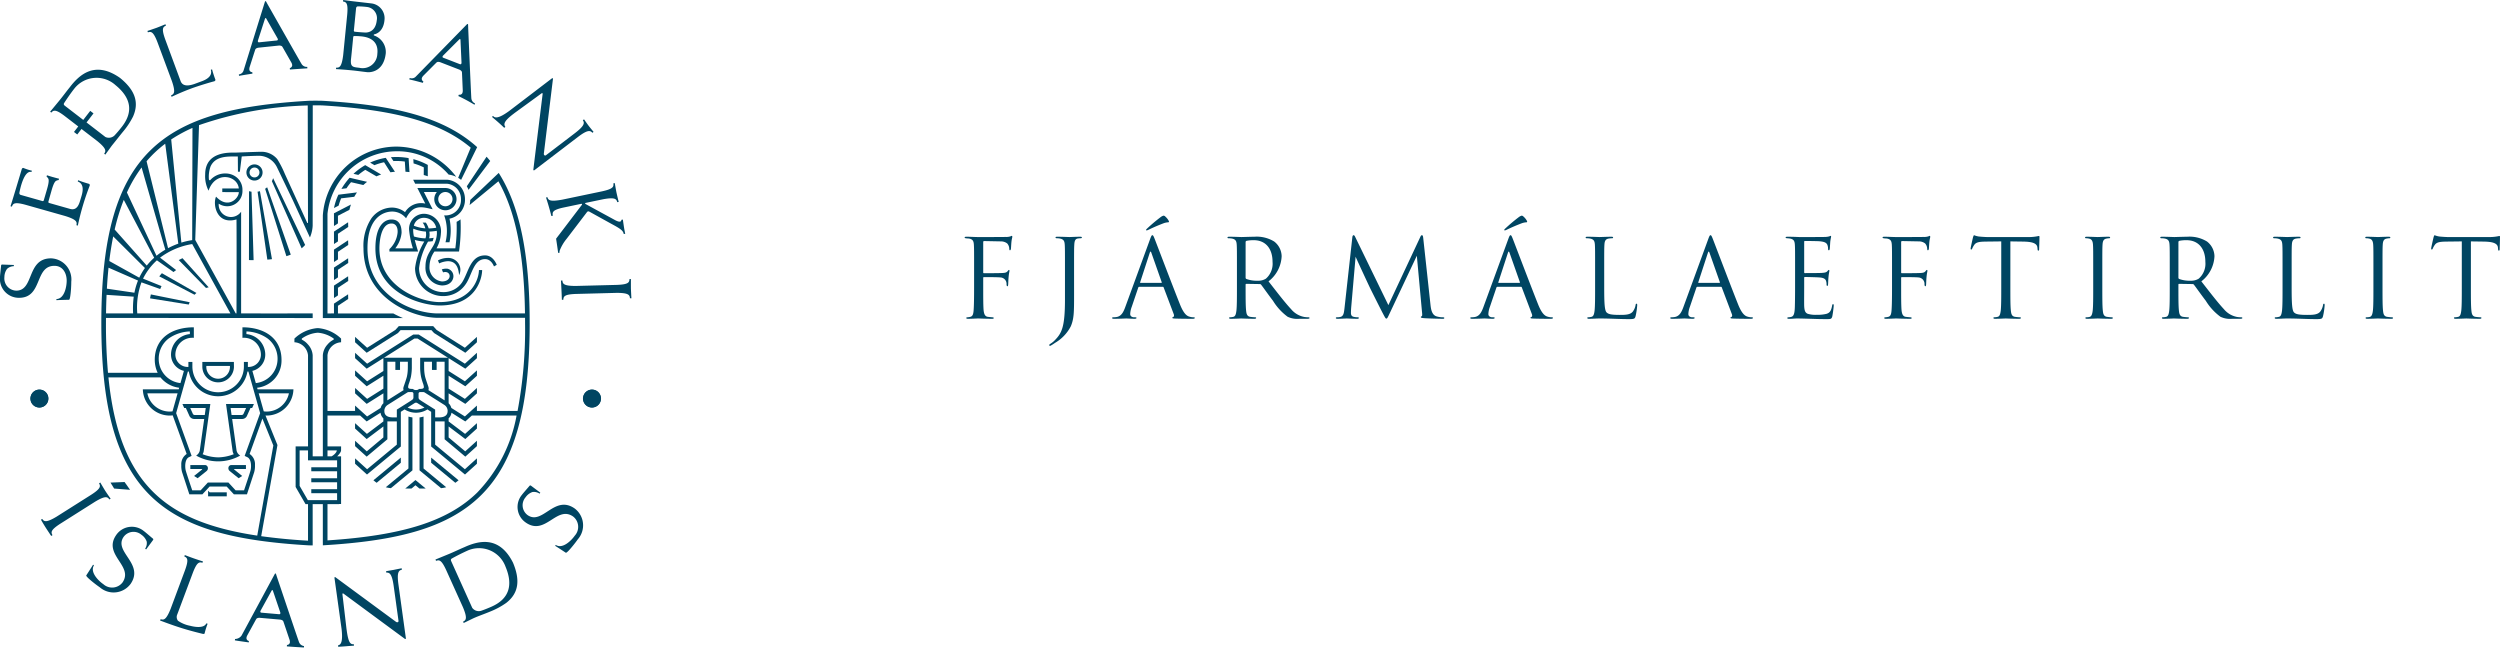 <svg id="Layer_1" data-name="Layer 1" xmlns="http://www.w3.org/2000/svg" width="368.432" height="95.425" viewBox="0 0 276.324 71.569"><defs><style>.cls-1{fill:#004562}</style></defs><path class="cls-1" d="M273.937 27.907c.505.012 1.01.012 1.513.024 1.153.024 1.441.3 1.478.66 0 .048.011.084.011.132.012.168.036.204.095.204.049 0 .084-.048.084-.156 0-.13.035-.959.035-1.319 0-.072 0-.144-.059-.144-.048 0-.155.036-.334.06a4.81 4.81 0 0 1-.853.06h-4.5c-.143 0-.6-.024-.948-.06a2.239 2.239 0 0 1-.527-.144c-.049 0-.097.156-.12.228-.025.096-.265 1.127-.265 1.247 0 .072.024.108.06.108.049 0 .085-.024.12-.12a2.113 2.113 0 0 1 .205-.372c.191-.288.48-.372 1.224-.384.587-.012 1.187-.012 1.776-.024v5.076c0 1.153 0 2.101-.06 2.605-.049.348-.108.612-.349.66a1.852 1.852 0 0 1-.36.048c-.071 0-.096.036-.096.071 0 .072.06.096.193.096.36 0 1.114-.035 1.174-.035s.815.035 1.477.035c.131 0 .191-.036.191-.096 0-.035-.023-.07-.096-.07a5.232 5.232 0 0 1-.54-.049c-.36-.048-.433-.312-.469-.66-.06-.504-.06-1.452-.06-2.605zm-10.774 5.077c0 1.152 0 2.1-.06 2.604-.048.348-.12.624-.36.672a1.657 1.657 0 0 1-.311.036c-.109 0-.133.036-.133.071 0 .072.06.096.192.096.36 0 1.115-.035 1.175-.035s.827.035 1.487.035c.133 0 .18-.036.18-.096 0-.035-.036-.07-.144-.07a5.55 5.55 0 0 1-.492-.049c-.36-.048-.432-.312-.468-.66-.06-.504-.06-1.452-.06-2.604v-2.113c0-1.872 0-2.208.024-2.592.024-.42.12-.624.444-.684a1.785 1.785 0 0 1 .3-.036c.048 0 .096-.024.096-.072 0-.07-.06-.095-.192-.095-.36 0-1.115.035-1.175.035s-.815-.035-1.21-.035c-.133 0-.193.024-.193.095 0 .048.048.072.096.072a1.574 1.574 0 0 1 .372.048c.264.06.384.264.408.672.024.384.024.72.024 2.592zm-9.037-2.113c0-1.872 0-2.208.023-2.592.025-.42.12-.624.469-.684a2.816 2.816 0 0 1 .396-.036c.047 0 .095-.024.095-.072 0-.07-.06-.095-.192-.095-.36 0-1.235.035-1.295.035s-.815-.035-1.355-.035c-.132 0-.192.024-.192.095 0 .048.048.072.096.072a2.243 2.243 0 0 1 .408.036c.396.084.492.276.516.684.024.384.024.72.024 2.592v2.113c0 1.151 0 2.1-.06 2.603-.048.348-.108.612-.348.66a1.78 1.78 0 0 1-.36.05c-.072 0-.096.035-.096.07 0 .072.06.096.192.096.444 0 .804-.036 1.175-.036 1.163 0 2.183.072 3.215.072.636 0 .672-.048.756-.323a7.66 7.66 0 0 0 .18-1.2c0-.132-.012-.18-.072-.18-.072 0-.096.06-.108.156a1.673 1.673 0 0 1-.312.72c-.288.348-.816.36-1.452.36-.936 0-1.248-.084-1.44-.276-.216-.216-.264-.984-.264-2.748zm-12.516-2.88a.145.145 0 0 1 .096-.144 3.623 3.623 0 0 1 .805-.072c1.284 0 2.077.9 2.077 2.4a2.191 2.191 0 0 1-.733 1.85 1.559 1.559 0 0 1-.9.227 3.306 3.306 0 0 1-1.26-.192.156.156 0 0 1-.086-.144zm-.958 4.992c0 1.152 0 2.101-.06 2.605-.048.348-.108.612-.349.66a1.852 1.852 0 0 1-.36.048c-.071 0-.096.036-.096.071 0 .072.06.096.193.096.36 0 1.114-.035 1.126-.035.06 0 .816.035 1.477.035.131 0 .191-.036.191-.096 0-.035-.023-.07-.095-.07a5.234 5.234 0 0 1-.54-.049c-.36-.048-.433-.312-.47-.66-.06-.504-.06-1.453-.06-2.605v-.288c0-.06.024-.096.086-.096l1.475.024a.193.193 0 0 1 .156.072c.24.312.805 1.116 1.31 1.776a6.24 6.24 0 0 0 1.617 1.765 2.454 2.454 0 0 0 1.284.227h.853c.215 0 .288-.024.288-.096 0-.035-.049-.07-.108-.07a2.879 2.879 0 0 1-.469-.037 2.482 2.482 0 0 1-1.464-.864c-.695-.745-1.51-1.813-2.493-3.072a3.706 3.706 0 0 0 1.45-2.773 2.103 2.103 0 0 0-.827-1.632 3.698 3.698 0 0 0-2.196-.527c-.373 0-1.285.035-1.417.035-.06 0-.815-.035-1.355-.035-.132 0-.192.024-.192.095 0 .048.049.072.097.072a2.243 2.243 0 0 1 .407.036c.396.084.492.276.516.684.025.384.025.72.025 2.593zm-8.46.001c0 1.152 0 2.1-.06 2.604-.048.348-.12.624-.36.672a1.657 1.657 0 0 1-.312.036c-.109 0-.133.036-.133.071 0 .072.06.096.192.096.36 0 1.116-.035 1.176-.035s.828.035 1.487.035c.132 0 .18-.036.18-.096 0-.035-.036-.07-.144-.07a5.55 5.55 0 0 1-.492-.049c-.36-.048-.432-.312-.468-.66-.06-.504-.06-1.452-.06-2.604v-2.113c0-1.872 0-2.208.024-2.592.024-.42.12-.624.444-.684a1.784 1.784 0 0 1 .3-.036c.048 0 .096-.024.096-.072 0-.07-.06-.095-.192-.095-.36 0-1.116.035-1.176.035s-.815-.035-1.21-.035c-.133 0-.193.024-.193.095 0 .048.048.072.096.072a1.576 1.576 0 0 1 .372.048c.264.06.384.264.408.672.024.384.024.72.024 2.592zm-9.157-5.077c.504.012 1.008.012 1.512.024 1.153.024 1.44.3 1.477.66 0 .048.012.084.012.132.012.168.036.204.095.204.048 0 .084-.048.084-.156 0-.13.036-.959.036-1.319 0-.072 0-.144-.06-.144-.048 0-.155.036-.335.06a4.797 4.797 0 0 1-.852.06h-4.5c-.144 0-.6-.024-.948-.06a2.24 2.24 0 0 1-.529-.144c-.047 0-.095.156-.12.228-.024.096-.263 1.127-.263 1.247 0 .072.023.108.06.108.047 0 .083-.024.12-.12a2.11 2.11 0 0 1 .204-.372c.192-.288.48-.372 1.224-.384.588-.012 1.188-.012 1.776-.024v5.076c0 1.153 0 2.101-.06 2.605-.048.348-.108.612-.348.66a1.852 1.852 0 0 1-.36.048c-.073 0-.097.036-.097.071 0 .072.06.096.192.096.36 0 1.116-.035 1.176-.035s.815.035 1.475.035c.133 0 .192-.036.192-.096 0-.035-.024-.07-.096-.07a5.234 5.234 0 0 1-.54-.049c-.36-.048-.431-.312-.468-.66-.06-.504-.06-1.452-.06-2.605zm-13.08 5.076c0 1.128-.012 1.97-.048 2.485-.035.528-.12.708-.371.78a1.91 1.91 0 0 1-.313.048c-.108.012-.131.036-.131.071 0 .072.06.096.191.096.289 0 .829-.024 1.069-.036h.107c.06 0 .804.036 1.476.036.132 0 .192-.024.192-.084 0-.047-.036-.07-.144-.083-.132-.012-.336-.024-.492-.048-.324-.036-.456-.3-.492-.84-.036-.552-.036-1.405-.036-2.425v-1.02c0-.084.024-.108.084-.108.204 0 1.512 0 1.812.036a.711.711 0 0 1 .684.768c.012.12.024.205.096.205.06 0 .072-.073.084-.205.012-.18.012-.468.048-.828.036-.395.096-.599.096-.67 0-.06-.012-.097-.06-.097s-.073.048-.133.12c-.168.204-.324.216-.96.228-.492.012-1.176.012-1.668.012-.071 0-.083-.036-.083-.108v-3.313c0-.096.035-.132.107-.132l1.837.036a1.118 1.118 0 0 1 .707.228.917.917 0 0 1 .228.6c.012.108.024.156.084.156.049 0 .108-.096.108-.24.024-.335.024-.527.072-.875.025-.144.073-.312.073-.372s-.025-.108-.073-.108a.272.272 0 0 0-.108.048 1.616 1.616 0 0 1-.587.072c-.276.012-2.713.012-2.953.012-.43 0-.887-.036-1.355-.036-.132 0-.192.024-.192.095 0 .06.096.072.204.084s.228.012.3.024c.397.084.492.276.517.684.023.384.023.72.023 2.593zm-10.716 0c0 1.068-.012 1.681-.024 2.15-.024.9-.18 1.067-.432 1.127a1.548 1.548 0 0 1-.275.036c-.073.012-.132.036-.132.071 0 .072.06.096.191.096.312.012.6-.035.888-.035.467 0 1.02.023 1.5.035.467.012.863.036 1.751.036.469 0 .565 0 .649-.312a11.688 11.688 0 0 0 .156-1.163c0-.084 0-.18-.072-.18-.06 0-.084.048-.108.18-.096.516-.228.768-.612.888a3.98 3.98 0 0 1-1.08.107 2.909 2.909 0 0 1-.997-.107c-.3-.12-.372-.384-.396-.876-.012-.252 0-1.645 0-2.053v-1.056a.076.076 0 0 1 .084-.084c.204 0 1.392.024 1.716.06.432.048.576.216.624.396a1.084 1.084 0 0 1 .048.336c0 .096.012.192.084.192.048 0 .072-.06.084-.18.012-.168.012-.444.048-.816.036-.395.096-.599.096-.67s-.024-.097-.06-.097c-.048 0-.084.048-.144.12-.12.144-.276.18-.6.204-.276.024-1.752.024-1.908.024-.06 0-.072-.036-.072-.12V27.98c0-.084.024-.12.072-.12.132 0 1.44.012 1.644.036.528.048.78.168.864.444a1.193 1.193 0 0 1 .06.396c0 .096.025.156.096.156.049 0 .084-.084.097-.204.023-.31.035-.539.047-.719a5.22 5.22 0 0 1 .096-.564c0-.06-.012-.108-.048-.108a.292.292 0 0 0-.132.048 1.998 1.998 0 0 1-.552.072c-.276.012-2.663.012-2.747.012-.755-.036-1.08-.036-1.356-.036-.131 0-.192.024-.192.095 0 .048.072.06.156.072a2.832 2.832 0 0 1 .349.036c.396.084.491.276.515.684.024.384.024.72.024 2.593zm-10.656-.49c-.036 0-.06-.025-.036-.085l1.056-3.24q.09-.27.18 0l1.14 3.24c.012.048.012.084-.048.084zm2.449.43a.105.105 0 0 1 .107.072l1.115 2.953c.073.192 0 .3-.071.324-.048.012-.084.036-.084.084 0 .071.132.071.36.083.828.024 1.704.024 1.884.024.132 0 .24-.024.24-.096 0-.059-.06-.07-.133-.07a1.581 1.581 0 0 1-.468-.073c-.252-.072-.6-.264-1.032-1.333-.732-1.824-2.615-6.779-2.794-7.235-.145-.372-.193-.432-.265-.432s-.12.072-.264.468l-2.724 7.452c-.216.6-.456 1.056-1.008 1.128a2.539 2.539 0 0 1-.288.024c-.108 0-.168.024-.168.071 0 .072.072.096.228.096.564 0 1.224-.035 1.356-.035s.612.035.9.035c.108 0 .216-.024.216-.096 0-.047-.036-.07-.156-.07h-.108c-.204 0-.432-.109-.432-.349a2.534 2.534 0 0 1 .168-.804l.72-2.125a.126.126 0 0 1 .12-.096zm-12.89-2.052c0-1.872 0-2.208.024-2.592.025-.42.12-.624.469-.684a2.816 2.816 0 0 1 .396-.036c.048 0 .095-.024.095-.072 0-.07-.06-.095-.192-.095-.36 0-1.234.035-1.295.035s-.814-.035-1.355-.035c-.132 0-.192.024-.192.095 0 .048.048.072.096.072a2.243 2.243 0 0 1 .408.036c.397.084.492.276.517.684.023.384.023.72.023 2.592v2.113c0 1.151 0 2.1-.06 2.603-.048.348-.108.612-.348.66a1.78 1.78 0 0 1-.36.05c-.072 0-.095.035-.095.07 0 .072.06.096.191.096.444 0 .803-.036 1.175-.036 1.164 0 2.183.072 3.216.072.635 0 .672-.048.755-.323a7.66 7.66 0 0 0 .18-1.2c0-.132-.012-.18-.072-.18-.072 0-.096.06-.108.156a1.673 1.673 0 0 1-.311.72c-.289.348-.817.36-1.453.36-.935 0-1.248-.084-1.44-.276-.216-.216-.264-.984-.264-2.748zm-8.927-5.71a.261.261 0 0 0-.204-.097 1.023 1.023 0 0 0-.348.192 18.585 18.585 0 0 0-1.476 1.248c-.06.06-.095.108-.095.144 0 .024.047.048.071.048a1.041 1.041 0 0 0 .192-.072 21.243 21.243 0 0 1 1.704-.732 1.848 1.848 0 0 1 .492-.096c.049 0 .108-.036.049-.156a1.641 1.641 0 0 0-.385-.48m-2.735 7.332c-.036 0-.06-.024-.036-.084l1.056-3.24q.09-.27.18 0l1.14 3.24c.011.048.011.084-.049.084zm2.448.431a.105.105 0 0 1 .108.072l1.115 2.953c.072.192 0 .3-.072.324-.048.012-.084.036-.084.084 0 .071.132.071.36.083.827.024 1.703.024 1.883.024.132 0 .24-.024.24-.096 0-.059-.06-.07-.132-.07a1.581 1.581 0 0 1-.468-.073c-.252-.072-.6-.264-1.032-1.333-.732-1.824-2.615-6.779-2.795-7.235-.144-.372-.192-.432-.264-.432s-.12.072-.264.468l-2.724 7.452c-.216.6-.456 1.056-1.007 1.128a2.558 2.558 0 0 1-.288.024c-.108 0-.168.024-.168.071 0 .072.072.096.228.096.563 0 1.223-.035 1.355-.035s.612.035.9.035c.108 0 .216-.024.216-.096 0-.047-.036-.07-.156-.07h-.108c-.204 0-.432-.109-.432-.349a2.534 2.534 0 0 1 .168-.804l.72-2.125a.126.126 0 0 1 .12-.096zm-10.788-5.375c-.024-.228-.06-.324-.144-.324s-.133.084-.18.192l-3.529 7.536-3.672-7.548c-.06-.132-.108-.18-.18-.18s-.12.108-.132.24l-.863 7.8c-.06.492-.084.924-.48.996a1.542 1.542 0 0 1-.36.036c-.06 0-.12.024-.12.071 0 .084.084.096.204.096.324 0 .9-.035 1.008-.035.096 0 .707.035 1.151.035.12 0 .18-.024.18-.107 0-.036-.047-.06-.12-.06a1.802 1.802 0 0 1-.431-.048c-.18-.036-.323-.132-.323-.432 0-.204.012-.372.024-.564l.49-5.652c.133.324 1.513 3.288 1.62 3.504.06.12 1.093 2.196 1.405 2.784.228.432.288.551.372.551.108 0 .144-.107.396-.635l2.976-6.312.576 6.264c.024.216.036.396-.048.432-.06.024-.084.036-.084.084 0 .06.06.095.336.12.443.035 1.81.071 2.075.071.144 0 .18-.024.18-.096 0-.059-.073-.07-.133-.07a2.41 2.41 0 0 1-.744-.109c-.516-.168-.6-.84-.648-1.272zm-19.633.443a.145.145 0 0 1 .095-.144 3.634 3.634 0 0 1 .805-.072c1.284 0 2.077.9 2.077 2.4a2.189 2.189 0 0 1-.733 1.85 1.554 1.554 0 0 1-.9.227 3.313 3.313 0 0 1-1.26-.192.157.157 0 0 1-.085-.144zm-.959 4.992c0 1.152 0 2.101-.06 2.605-.047.348-.108.612-.348.66a1.852 1.852 0 0 1-.36.048c-.072 0-.096.036-.096.071 0 .072.06.096.192.096.36 0 1.115-.035 1.127-.035.06 0 .815.035 1.476.035.132 0 .192-.036.192-.096 0-.035-.024-.07-.096-.07a5.236 5.236 0 0 1-.54-.049c-.36-.048-.433-.312-.469-.66-.06-.504-.06-1.453-.06-2.605v-.288c0-.06.024-.096.084-.096l1.477.024a.194.194 0 0 1 .156.072c.24.312.805 1.116 1.31 1.776a6.242 6.242 0 0 0 1.617 1.765 2.453 2.453 0 0 0 1.284.227h.852c.216 0 .288-.024.288-.096 0-.035-.048-.07-.108-.07a2.878 2.878 0 0 1-.468-.037 2.482 2.482 0 0 1-1.464-.864c-.696-.745-1.51-1.813-2.494-3.072a3.704 3.704 0 0 0 1.45-2.773 2.1 2.1 0 0 0-.827-1.632 3.693 3.693 0 0 0-2.196-.527c-.372 0-1.284.035-1.416.035-.06 0-.815-.035-1.355-.035-.132 0-.192.024-.192.095 0 .048.049.072.096.072a2.244 2.244 0 0 1 .408.036c.396.084.492.276.516.684.024.384.024.72.024 2.593zm-7.92-7.823a.261.261 0 0 0-.204-.096 1.024 1.024 0 0 0-.349.192 18.585 18.585 0 0 0-1.475 1.248c-.06.06-.097.108-.097.144 0 .024.048.048.072.048a1.039 1.039 0 0 0 .192-.072 21.243 21.243 0 0 1 1.704-.732 1.848 1.848 0 0 1 .492-.096c.048 0 .108-.036.048-.156a1.64 1.64 0 0 0-.384-.48m-2.736 7.332c-.036 0-.06-.024-.036-.084l1.056-3.24q.09-.27.18 0l1.14 3.24c.012.048.012.084-.048.084zm2.448.431a.105.105 0 0 1 .108.072l1.116 2.953c.072.192 0 .3-.072.324-.048.012-.084.036-.084.084 0 .071.133.071.36.083a70.1 70.1 0 0 0 1.883.024c.132 0 .24-.024.24-.096 0-.059-.06-.07-.131-.07a1.581 1.581 0 0 1-.468-.073c-.252-.072-.6-.264-1.031-1.333-.732-1.824-2.616-6.779-2.796-7.235-.144-.372-.192-.432-.264-.432s-.12.072-.264.468l-2.724 7.452c-.215.6-.455 1.056-1.007 1.128a2.535 2.535 0 0 1-.288.024c-.108 0-.168.024-.168.071 0 .072.072.096.228.096.563 0 1.223-.035 1.356-.035s.61.035.899.035c.107 0 .215-.024.215-.096 0-.047-.036-.07-.156-.07h-.108c-.204 0-.432-.109-.432-.349a2.534 2.534 0 0 1 .168-.804l.72-2.125a.126.126 0 0 1 .12-.096zm-9.793-2.052c0-1.872 0-2.208.024-2.592.024-.42.096-.66.42-.696a2.786 2.786 0 0 1 .288-.024c.072 0 .132-.024.132-.072 0-.07-.06-.095-.192-.095-.36 0-1.115.035-1.174.035s-.828-.035-1.368-.035c-.132 0-.18.036-.18.083s.048.084.132.084a1.865 1.865 0 0 1 .372.036c.396.084.492.276.516.684.024.384.024.72.024 2.592v3.468c0 3.096-.372 3.732-1.152 4.524a2.343 2.343 0 0 1-.42.336c-.108.072-.168.108-.168.18a.08.08 0 0 0 .084.072.173.173 0 0 0 .084-.024 4.873 4.873 0 0 0 .468-.3 4.525 4.525 0 0 0 1.751-1.836c.36-.852.36-1.596.36-3.54zm-11.05 2.112c0 1.128-.012 1.97-.048 2.485-.036.528-.12.708-.372.78a1.907 1.907 0 0 1-.312.048c-.108.012-.132.036-.132.071 0 .072.06.096.192.096.288 0 .828-.024 1.067-.036H109c.06 0 .804.036 1.476.036.132 0 .192-.024.192-.084 0-.047-.036-.07-.144-.083-.132-.012-.336-.024-.492-.048-.325-.036-.456-.3-.493-.84-.035-.552-.035-1.405-.035-2.425v-1.02c0-.084.024-.108.083-.108.204 0 1.513 0 1.812.036a.71.71 0 0 1 .684.768c.013.12.025.205.096.205.06 0 .072-.073.085-.205.012-.18.012-.468.048-.828.035-.395.095-.599.095-.67 0-.06-.012-.097-.06-.097s-.07.048-.13.12c-.169.204-.325.216-.962.228-.492.012-1.175.012-1.668.012-.072 0-.083-.036-.083-.108v-3.313c0-.096.035-.132.108-.132l1.836.036a1.124 1.124 0 0 1 .708.228.917.917 0 0 1 .228.6c.011.108.023.156.083.156.048 0 .108-.096.108-.24.025-.335.025-.527.073-.875.023-.144.073-.312.073-.372s-.026-.108-.073-.108a.26.26 0 0 0-.108.048 1.624 1.624 0 0 1-.589.072c-.276.012-2.71.012-2.95.012-.432 0-.888-.036-1.356-.036-.132 0-.192.024-.192.095 0 .06.096.072.204.084s.228.012.3.024c.396.084.492.276.516.684.024.384.024.72.024 2.593zm-79.635-3.004l-.232-7.564a2.05 2.05 0 0 1-.274-.06l-.008 7.618c.156.003.329.005.514.006m23.756-7.769l2.396-3.189c-.13-.162-.264-.319-.401-.474l-2.187 3.272a2.52 2.52 0 0 1 .192.39" transform="translate(-.83 -1.226)"/><path class="cls-1" d="M53.573 55.673c-3.222 3.147-8.188 4.735-16.546 5.283v-4.007h1.282v-.013h.22v-5.27h-.431c.124-.126.419-.436.429-.657l.003-.442h-1.503v-3.409h3.61l.72.652 1.533-.965a1.028 1.028 0 0 0 .314.62v.343l-1.82 1.375-1.31-1.185v.595l1.284 1.162 1.846-1.392v1.211l-1.835 1.54-1.294-1.172v.596l1.283 1.162 2.288-1.92v-1.976h.604c.138.003.313.003.44.002v2.565l-3.284 2.721-1.331-1.205v.596l1.318 1.193 3.74-3.098v-3.835l.417-.263a2.37 2.37 0 0 0 2.526 0l.41.263v3.835l3.739 3.098 1.319-1.193v-.596l-1.331 1.205-3.286-2.721v-2.565c.129.001.303.001.442-.002h.604v1.976l2.288 1.92 1.283-1.162v-.596l-1.294 1.172-1.835-1.54v-1.211l1.846 1.392 1.283-1.162v-.595l-1.309 1.185-1.82-1.375v-.344a1.03 1.03 0 0 0 .314-.62l1.532.966.721-.652h4.943a16.527 16.527 0 0 1-4.352 8.515m-18.716.835l-.91-1.577v-3.922h.928v.657h-.002v.441h3.216v.769h-2.853v.442h2.853v.769h-2.853v.441h2.853v.769h-2.853v.442h2.853v.769zm2.17-5.499h1.03c-.015.248-.357.541-.582.657h-.448zM34.87 39.302a2.073 2.073 0 0 0-.683-.537v-.117a3.491 3.491 0 0 1 1.753-.647h.022a3.495 3.495 0 0 1 1.753.647v.117a2.087 2.087 0 0 0-.684.537 1.95 1.95 0 0 0-.519 1.19v11.174H35.39V40.492a1.951 1.951 0 0 0-.52-1.19m14.22 2.81v-.901h.883v4.268l-1.776-1.122-.022-.019s.092-.103-.011-.402-.301-.871-.35-1.086a4.381 4.381 0 0 1-.096-.731c-.01-.179-.009-.67-.008-.908h.865v.901zm-2.375 3.632h.189l.841.526a2.067 2.067 0 0 1-1.861-.001zm-3.037.236l2.164-1.367a.28.28 0 0 1 .147-.05c.106-.001.307-.002.379 0a.17.17 0 0 1 .156.165l.002.451a.296.296 0 0 1-.117.222c-.131.102-.339.229-.428.285l-.096.06-1.194.754v.862h-.448l-.034-.001c-.897-.026-.897-.54-.897-.76a.792.792 0 0 1 .366-.621m1.366-3.868v-.901h.864c.002.238.003.729-.008.908a4.39 4.39 0 0 1-.095.731c-.049.215-.247.788-.35 1.086s-.011.402-.011.402l-.023.019-1.776 1.121v-4.267h.884v.901zm2.69 3.634l-.096-.06c-.089-.056-.297-.183-.429-.285a.298.298 0 0 1-.116-.222 28.55 28.55 0 0 1 .002-.451.17.17 0 0 1 .155-.165c.072-.002.273-.001.379 0a.276.276 0 0 1 .147.05l2.165 1.367a.792.792 0 0 1 .365.621c0 .22 0 .734-.897.76l-.033.001h-.449V46.5zm-1.099-7.102h.348l3.366 2.125H47.27v.308l-.001.855a5.721 5.721 0 0 0 .105.962 6.824 6.824 0 0 0 .21.707 1.537 1.537 0 0 1 .095.389c0 .196-.164.225-.544.225 0 0-.067.123-.313.123h-.025c-.247 0-.313-.123-.313-.123-.38 0-.545-.029-.545-.225a1.524 1.524 0 0 1 .096-.389 7.08 7.08 0 0 0 .21-.707 5.826 5.826 0 0 0 .104-.962v-1.163H43.27zM17.832 55.673c-2.803-2.739-4.416-6.775-5.017-12.732h5.755a3.161 3.161 0 0 0 2.062 1.142l-.05.176h-3.964a2.974 2.974 0 0 0 2.951 2.899 2.868 2.868 0 0 0 .349-.023l1.544 4.268a1.35 1.35 0 0 0-.593 1.224 2.523 2.523 0 0 0 .084.779l.803 2.455h1.448l.793-.858h1.887l.793.858h1.449l.802-2.455a2.523 2.523 0 0 0 .084-.779 1.35 1.35 0 0 0-.593-1.224l1.416-3.913 1.206 2.975-1.779 9.962c-5.375-.807-8.928-2.311-11.43-4.754m1.636-17.029a4.305 4.305 0 0 1 2.346-.785v.295a2.29 2.29 0 0 0-2.079 2.155 1.849 1.849 0 0 0 1.422 1.91l-.38 1.349a2.676 2.676 0 0 1-2.401-2.56 2.813 2.813 0 0 1 1.092-2.364m.429 8.049a2.355 2.355 0 0 1-.328.024 2.524 2.524 0 0 1-2.452-2.017h3.341zm1.806-4.401a3.284 3.284 0 0 0 6.475 0l.107-.004 1.297 4.604-1.71 4.725.329.158c.456.268.404 1.156.32 1.455-.036.179-.715 2.19-.715 2.19h-.936l-.793-.86-.001.001h-2.271l-.001-.001-.793.86h-.936s-.679-2.011-.715-2.19c-.084-.299-.136-1.187.32-1.455l.329-.158-1.71-4.725 1.297-4.604.107.004m8.443-1.983a2.29 2.29 0 0 0-2.079-2.155v-.295a4.302 4.302 0 0 1 2.346.785 2.813 2.813 0 0 1 1.092 2.364 2.676 2.676 0 0 1-2.401 2.56l-.38-1.349a1.849 1.849 0 0 0 1.422-1.91m2.618 4.391a2.524 2.524 0 0 1-2.452 2.017 2.355 2.355 0 0 1-.328-.024l-.561-1.993zM12.608 33.816l3.005.2a9.901 9.901 0 0 0-.07 1.853H12.55q.015-1.059.059-2.053m.217-3.001l3.258 1.422a7.205 7.205 0 0 0-.397 1.344l-3.043-.448q.067-1.204.182-2.318m.516-3.459l3.506 3.492a6.882 6.882 0 0 0-.626 1.071l-3.313-1.842q.174-1.437.433-2.721m1.169-4.039l3.36 6.397a7.373 7.373 0 0 0-.822.867l-3.545-3.984a22.57 22.57 0 0 1 1.007-3.28m1.97-3.581c.196.68 1.82 6.365 2.619 9.089a7.744 7.744 0 0 0-.972.671l-3.27-6.993a14.955 14.955 0 0 1 1.624-2.767m1.35-1.545a13.077 13.077 0 0 1 1.258-1.078l1.448 11.043a9.04 9.04 0 0 0-1.133.499L17.03 19.05c.256-.299.522-.586.8-.859m4.273-2.829l-.03 12.405a7.936 7.936 0 0 0-1.197.275l-1.123-11.401a15.681 15.681 0 0 1 2.35-1.279m.724-.304a39.762 39.762 0 0 1 12.017-2.175l.029 12.962c0 .035-.067.055-.095-.005l-2.473-5.414a10.96 10.96 0 0 0-.827-1.61 2.266 2.266 0 0 0-1.794-.814c-.704.01-2.715.093-2.885.093-.618 0-3.291-.133-3.291 2.407a3.514 3.514 0 0 0 .373 1.801c.745-2.226 3.206-1.701 3.344-.246l-1.826.003-.001.398 1.827.004c.009.693-1.198 1.918-2.515.499-.388.85.065 3.164 2.259 2.518.028 3.219-.001 10.39-.001 10.39h-.083l-4.476-8.121zm-6.824 20.811a8.064 8.064 0 0 1 .462-3.435l2.074.739c.037-.095.083-.201.14-.315l.005-.009-2.044-.824a6.857 6.857 0 0 1 1.533-2.026l1.836 1.297a7.35 7.35 0 0 1 .29-.218l-1.778-1.372a8.043 8.043 0 0 1 3.555-1.504l4.223 7.667zm34.056-13.42a.788.788 0 1 1-.789.789.788.788 0 0 1 .789-.789m9.315 14.478c0-7.623-1.098-12.916-3.421-16.588l-3.151 2.993a2.819 2.819 0 0 1-.068.556l3.183-2.624c1.918 3.394 2.849 8.091 2.939 14.605H49.23c-2.83 0-7.783-2.059-7.783-7.189 0-3.596 1.949-4.071 2.727-4.071a1.956 1.956 0 0 1 1.538.746c.81-1.594 1.769-1.263 2.94-.997l-.971-1.909h1.436a1.23 1.23 0 1 0 .949-.441v-.001h-3.105l.875 1.722a2.072 2.072 0 0 0-2.238.947 2.393 2.393 0 0 0-1.422-.508 2.867 2.867 0 0 0-2.299 1.196 5.519 5.519 0 0 0-.871 3.303c0 5.549 5.421 7.688 8.24 7.688h9.616c.002.189.003.379.003.572a48.525 48.525 0 0 1-.829 9.722h-4.492v-.596l-1.331 1.205-1.499-.945a1.067 1.067 0 0 0-.299-.511V44.7l1.846 1.166 1.283-1.162v-.596l-1.331 1.206-1.798-1.136v-1.423l1.845 1.166 1.284-1.162v-.595l-1.331 1.205-1.798-1.136v-1.422l1.846 1.165 1.283-1.161v-.596l-1.331 1.205-5.102-3.221h-.604l-5.101 3.221-1.331-1.205v.596l1.283 1.161 1.846-1.165v1.422l-1.798 1.136-1.331-1.205v.595l1.283 1.162 1.846-1.166v1.423l-1.798 1.136-1.331-1.206v.596l1.283 1.162 1.846-1.166v1.102a1.058 1.058 0 0 0-.299.512l-1.499.944-1.331-1.205v.596h-3.048v-6.157a1.6 1.6 0 0 1 1.503-1.435v-.407a4.18 4.18 0 0 0-2.551-1.158h-.057a4.18 4.18 0 0 0-2.55 1.158v.407a1.6 1.6 0 0 1 1.503 1.435v10.075h-1.37v4.482h.001l1.096 1.9h.273v4.039h-.01a65.357 65.357 0 0 1-5.166-.497l1.798-10.074-1.323-3.264c.046.003.091.005.138.005a2.974 2.974 0 0 0 2.951-2.899h-3.964l-.05-.176a3.02 3.02 0 0 0 2.697-3.075c0-2.431-1.934-3.605-4.32-3.605v1.162l.036-.001a1.873 1.873 0 0 1 2.001 1.745 1.362 1.362 0 0 1-1.437 1.473l.002-.046v-.508h-.441v.508a2.846 2.846 0 0 1-5.693 0l-.001-.508h-.44v.508l.002.046a1.362 1.362 0 0 1-1.437-1.473 1.873 1.873 0 0 1 2.001-1.745l.036.001v-1.162c-2.386 0-4.32 1.174-4.32 3.605a3.397 3.397 0 0 0 .321 1.424h-5.49a61.69 61.69 0 0 1-.225-5.501c0-.19.002-.377.003-.564l22.846.012v-.51s-5.344.002-7.91 0V24.624a1.36 1.36 0 0 1-2.474-.886 1.686 1.686 0 0 0 2.622-1.482 1.768 1.768 0 0 0-.605-1.396 1.937 1.937 0 0 0-1.219-.459 2.2 2.2 0 0 0-1.725.723c-.055.069-.153-.007-.158-.065a3.388 3.388 0 0 1 .178-1.425c.559-1.259 2.102-1.099 3.017-1.115l.013 1.691.212-.002.206-1.689a46.108 46.108 0 0 1 1.916-.076 2.238 2.238 0 0 1 1.976 1.26l1.757 3.657 1.889 4.114a3.722 3.722 0 0 0 .304-1.314l.009-13.293.3-.001c.644 0 .821.014.828.015 8.066.482 13.035 1.891 16.332 4.664l-1.388 3.338a2.768 2.768 0 0 1 .326.223l1.774-3.615c-3.72-3.375-9.308-4.659-16.999-5.119 0 0-.173-.016-.873-.016s-.863.016-.863.016c-15.884.95-22.805 5.408-22.805 24.555v.004c0 19.146 6.921 23.616 22.805 24.566 0 0 .114.011.556.015v-.51h-.002v-4.053h1.123v4.266h.002v.286l.057-.004c15.884-.95 22.805-5.42 22.804-24.566v-.004" transform="translate(-.83 -1.226)"/><path class="cls-1" d="M23.832 55.463c0 .226 0 .418-.003.622h2.065v-.441h-1.892zm-.261-9.142l-.109.774H22.34a.234.234 0 0 1-.196-.129l-.289-.645zm2.747 0h1.716l-.289.645a.234.234 0 0 1-.196.13h-1.122zm-5.129 0h.183l.37.825a.593.593 0 0 0 .537.39H23.4s-.446 3.19-.493 3.514a.87.87 0 0 1-.399.53 4.958 4.958 0 0 0 4.873 0 .87.87 0 0 1-.399-.53c-.047-.324-.493-3.514-.493-3.514h1.121a.593.593 0 0 0 .537-.39l.37-.825h.183l.196-.44h-3.085l.732 5.218a.864.864 0 0 0 .125.33 4.962 4.962 0 0 1-1.707.35h-.033a4.954 4.954 0 0 1-1.706-.35.87.87 0 0 0 .124-.33l.732-5.219h-3.085zm2.315 6.306h-1.637v.44h1.286s.057.02.003.063l-.874.704.392.25c.28-.225.879-.705.988-.794a.395.395 0 0 0 .143-.363.33.33 0 0 0-.301-.3m2.572.3a.393.393 0 0 0 .143.362c.109.09.707.57.988.796l.392-.252-.874-.703c-.054-.044.004-.062.004-.062h1.285v-.44h-1.637a.33.33 0 0 0-.301.3m4.814-23.057l-1.331-7.515a2.05 2.05 0 0 1-.261.057l1.08 7.51c.169-.013.339-.03.512-.052m2.078-.501l-2.61-7.447a2.064 2.064 0 0 1-.225.169l2.351 7.449a6.6 6.6 0 0 0 .484-.171m1.589-1.07l-3.54-7.384a1.993 1.993 0 0 1-.136.338l3.289 7.418a3.487 3.487 0 0 0 .387-.372m-16.12 3.475l3.897 2.031a2.62 2.62 0 0 1 .209-.2l-3.82-2.183a5.522 5.522 0 0 0-.286.352m2.15-1.802l3.012 3.082a3.23 3.23 0 0 1 .296-.068l-2.896-3.222a9.955 9.955 0 0 0-.412.208m-3.171 4.231l4.28.684a3.71 3.71 0 0 1 .1-.255l-4.291-.865a6.16 6.16 0 0 0-.09.436m22.039-9.79a5.758 5.758 0 0 1 .166-.583l-1.878.969.002 1.409.441-.292-.002-.843zm.833-1.923l-2.056.256a6.579 6.579 0 0 0-.486 1.472l.512-.264a7.493 7.493 0 0 1 .276-.805l1.455-.173a5.101 5.101 0 0 1 .3-.486m.701-.814a5.22 5.22 0 0 1 .418-.352l-1.933-.453a7.632 7.632 0 0 0-.907 1.235l.56-.071a6.896 6.896 0 0 1 .504-.672zm.218-1.68l1.235.721a5.356 5.356 0 0 1 .518-.203l-1.762-1.038a7.041 7.041 0 0 0-1.298.961l.533.124a6.854 6.854 0 0 1 .774-.565m2.073-.837l.706 1.111c.162-.025.327-.046.496-.059l-1.013-1.54a6.798 6.798 0 0 0-1.73.527l.48.283a6.563 6.563 0 0 1 1.06-.322m2.296-.077l.07 1.124c.145.01.293.023.444.041l-.096-1.547a7.485 7.485 0 0 0-1.954-.098l.278.425a6.726 6.726 0 0 1 1.257.055m2.098.644l-.006.843q.222.063.447.138v-1.252a7.207 7.207 0 0 0-1.599-.638l.028.472a6.85 6.85 0 0 1 1.13.437" transform="translate(-.83 -1.226)"/><path class="cls-1" d="M44.64 17.43a8.172 8.172 0 0 0-8.128 7.606V36.38h8.857a11.079 11.079 0 0 1-1.073-.51H38.18l.005-.004-.002-.842 1.134-.754-.012-.517-1.563 1.032.002 1.084h-.004l-.714.001c.012-2.355 0-11.004 0-11.004a7.725 7.725 0 0 1 7.613-6.92 7.487 7.487 0 0 1 5.78 2.578 2.718 2.718 0 0 1 .843.25 8.34 8.34 0 0 0-6.623-3.344M24.94 43.087a1.308 1.308 0 0 1-1.306-1.307c0-.037.003-.074.006-.111h2.6c.003.037.006.074.006.112a1.307 1.307 0 0 1-1.305 1.306m1.739-1.86h-3.487v.554a1.748 1.748 0 0 0 3.495 0l-.008-.554" transform="translate(-.83 -1.226)"/><path class="cls-1" d="M46.583 27.361a3.27 3.27 0 0 1-.085-.61 2.441 2.441 0 0 1 .014-.249 4.262 4.262 0 0 0 1.394.32 3.013 3.013 0 0 1 .022.356 1.392 1.392 0 0 1-.069.394 4.74 4.74 0 0 1-1.276-.21m1.11-2.06a1.383 1.383 0 0 1 1.351 1.095 5.98 5.98 0 0 1-.832.078 2.555 2.555 0 0 0-.315-.648h-.354a1.718 1.718 0 0 1 .296.638 4.233 4.233 0 0 1-1.266-.29 1.123 1.123 0 0 1 1.12-.873m6.752 4.152c-1.632 0-1.822 1.845-2.524 2.957a2.463 2.463 0 0 1-2.18 1.1 2.665 2.665 0 0 1-2.593-2.652 7.763 7.763 0 0 1 .994-2.93 4.513 4.513 0 0 0 .513-.046c.046-.139.081-.27.104-.372a4.351 4.351 0 0 1-.498.056 1.584 1.584 0 0 0 .053-.384 2.45 2.45 0 0 0-.027-.358 6.353 6.353 0 0 0 .82-.086 2.744 2.744 0 0 1 .015.28 2.886 2.886 0 0 1-.16.838c-.275.884-1.103 1.428-1.103 2.823a1.948 1.948 0 0 0 1.817 2.098c1.055 0 1.27-.73 1.27-.998a.847.847 0 0 0-.636-.849 1.326 1.326 0 0 0-.648.075l.141.327c.017-.005.04-.014.057-.018.856-.204.99 1.021-.184 1.021a1.557 1.557 0 0 1-1.375-1.656 2.93 2.93 0 0 1 .548-1.653h2.717a19.259 19.259 0 0 0 .166-3.554 2.598 2.598 0 0 1-.434.273 17.359 17.359 0 0 1-.14 2.925h-2.08a3.769 3.769 0 0 0 .485-1.658 1.928 1.928 0 0 0-1.87-2.159 1.667 1.667 0 0 0-1.636 1.891 9.725 9.725 0 0 0 .41 1.928H44.52a3.26 3.26 0 0 0 .697-1.712c0-.382-.028-1.473-1.109-1.473-.883 0-1.784.816-1.784 3.19 0 4.994 5.115 6.314 7.11 6.314 4.06 0 4.687-3.068 4.687-3.917h-.354c0 .938-.793 3.54-4.334 3.54-2.205 0-6.668-1.695-6.668-5.943 0-.527.101-2.742 1.343-2.742.484 0 .714.443.666 1.031a2.932 2.932 0 0 1-.903 1.802v.264h3.172a22.853 22.853 0 0 1-.37-1.283 4.73 4.73 0 0 0 1.056.177 7.44 7.44 0 0 0-1.022 2.935 3.095 3.095 0 0 0 3.034 3.097 2.977 2.977 0 0 0 2.557-1.31c.693-.972.858-2.777 2.148-2.777.711 0 .981.81.981.81l.307-.178s-.365-1.044-1.288-1.044M50.147 55.08l-2.503-2.073v-5.738a2.917 2.917 0 0 1-.442.096v5.85l2.379 1.969a3.615 3.615 0 0 0 .566-.104" transform="translate(-.83 -1.226)"/><path class="cls-1" d="M51.515 54.311l-3.03-2.509v.573l2.672 2.213c.115-.08.235-.174.358-.277m-8.045.769l2.504-2.073v-5.738a2.917 2.917 0 0 0 .442.096v5.85l-2.38 1.969a3.611 3.611 0 0 1-.565-.104" transform="translate(-.83 -1.226)"/><path class="cls-1" d="M42.103 54.311l3.03-2.509v.573l-2.672 2.213a5.458 5.458 0 0 1-.358-.277" transform="translate(-.83 -1.226)"/><path class="cls-1" d="M45.919 53.061l-1.134.94h.692l.443-.367.443.367h.692l-1.135-.94h-.001z"/><path class="cls-1" d="M28.412 20.29a.547.547 0 1 1 .547.547.547.547 0 0 1-.547-.547m1.44 0a.893.893 0 1 0-.893.893.894.894 0 0 0 .893-.893" transform="translate(-.83 -1.226)"/><path class="cls-1" d="M38.476 24.567l-1.563 1.032.002 1.373.441-.292-.002-.842 1.135-.753-.013-.518zm0 1.99l-1.563 1.032.002 1.373.441-.292-.002-.842 1.135-.753-.013-.518zm0 1.989l-1.563 1.032.002 1.373.441-.292-.002-.842 1.135-.753-.013-.518zm0 1.99l-1.563 1.032.002 1.373.441-.292-.002-.842 1.135-.753-.013-.518z"/><path class="cls-1" d="M46.498 21.095l.223.44 3.485-.003a1.684 1.684 0 0 1 1.575 1.698 1.705 1.705 0 0 1-1.86 1.8 5.054 5.054 0 0 1 .15 2.972h.441a6.38 6.38 0 0 0 .001-2.606 2.117 2.117 0 0 0 1.71-2.166 2.143 2.143 0 0 0-1.966-2.14l-3.759.005m2.736 8.918l.14.326a2.56 2.56 0 0 1 .92-.242c1.123-.034 1.225 1.066 1.281 1.535a1.282 1.282 0 0 0-.204-1.457 1.384 1.384 0 0 0-1.103-.44 2.37 2.37 0 0 0-1.034.278" transform="translate(-.83 -1.226)"/><path class="cls-1" d="M51.383 38.439l-3.124-1.973-.381-.42h-3.797l-.38.42-3.125 1.973-1.331-1.205v.595l1.283 1.162 3.46-2.185.289-.319h3.405l.289.319 3.46 2.185 1.283-1.162v-.595l-1.331 1.205z"/><path class="cls-1" d="M6.162 45.283a.988.988 0 1 1-.988-.988.988.988 0 0 1 .988.988m61.078 0a.988.988 0 1 1-.988-.988.988.988 0 0 1 .988.988" transform="translate(-.83 -1.226)"/><path class="cls-1" d="M6.184 45.275a.988.988 0 1 1-.988-.988.988.988 0 0 1 .988.988m61.077 0a.988.988 0 1 1-.987-.988.988.988 0 0 1 .987.988" transform="translate(-.83 -1.226)"/><path class="cls-1" d="M12.211 53.341l.405.659 1.76.139-.607-.861-1.558.063z"/><path class="cls-1" d="M8.708 32.38c0 .202-.01.5-.03.802-.04.577-.115 1.174-.217 1.177 0 0-1.062.023-1.397.046v-.123c.897-.032 1.137-1.395 1.137-2.033 0-.779-.389-1.64-1.358-1.64-2.218 0-1.272 3.534-3.91 3.534A2.093 2.093 0 0 1 .828 31.86c0-.149.06-.65.076-.832.013-.112.033-.276.047-.455a.12.12 0 0 1 .096-.108l1.313.049v.134a1.121 1.121 0 0 0-.752.301 1.538 1.538 0 0 0-.292.899 1.352 1.352 0 0 0 1.311 1.503c1.997 0 1.127-3.57 3.844-3.57a2.334 2.334 0 0 1 2.236 2.599m3.154 33.762a13.44 13.44 0 0 1-.645-.478c-.454-.358-.905-.756-.85-.842 0 0 .58-.89.75-1.18l.101.069c-.479.759.511 1.727 1.038 2.086a1.447 1.447 0 0 0 2.12-.197c1.25-1.831-2.2-3.043-.713-5.222a2.092 2.092 0 0 1 3.071-.45c.123.085.504.416.644.532.086.074.21.183.35.296a.118.118 0 0 1 .034.14l-.78 1.057-.11-.076a1.129 1.129 0 0 0 .175-.791 1.545 1.545 0 0 0-.578-.748 1.352 1.352 0 0 0-1.98.236c-1.127 1.649 2.312 2.944.78 5.187a2.333 2.333 0 0 1-3.407.38m52.836-5.307a12.76 12.76 0 0 1-.485.64c-.36.452-.762.9-.846.844 0 0-.886-.586-1.175-.76l.07-.1c.755.486 1.73-.497 2.095-1.021a1.448 1.448 0 0 0-.181-2.121c-1.821-1.265-3.06 2.176-5.228.67a2.092 2.092 0 0 1-.424-3.073c.085-.123.419-.5.536-.64.075-.085.185-.208.298-.347a.12.12 0 0 1 .14-.034l1.052.789-.077.11a1.13 1.13 0 0 0-.79-.182 1.543 1.543 0 0 0-.752.572 1.351 1.351 0 0 0 .22 1.983c1.64 1.139 2.962-2.29 5.193-.74a2.333 2.333 0 0 1 .354 3.41M10.394 14.76l.77-1-.361-.279-.771 1m-.555.721l-.47.609.363.279.469-.609m0 0l1.742 1.337c1.01.825.982 1.093.762 1.395l.127.103.373-.513c.282-.383.265-.381.514-.686.343-.422.66-.832 1.055-1.317a8.556 8.556 0 0 0 1.118-1.681c.753-1.682.104-3.029-1.431-4.279-2.794-1.969-4.531-.315-5.563 1.039-.366.449-.734.956-1.085 1.387-.248.305-1.078 1.306-1.078 1.306l.13.1c.243-.283.477-.389 1.513.406l1.46 1.124m.556-.721a2334.42 2334.42 0 0 0-2.03-1.563c-.14-.108-.151-.194-.073-.317.245-.388.81-1.198 1.08-1.533a3.12 3.12 0 0 1 4.584-.435c1.679 1.367 2.035 2.913.697 4.62a13.81 13.81 0 0 1-.8.942.898.898 0 0 1-1.012.172l-2.084-1.607M52 68.344c.504 1.206.352 1.428.016 1.591l.064.151.57-.277c.429-.205.414-.21.777-.363.502-.21.996-.38 1.573-.62a8.555 8.555 0 0 0 1.778-.957c1.457-1.129 1.519-2.622.754-4.449-1.535-3.053-3.846-2.413-5.395-1.706-.534.224-1.098.498-1.61.712-.364.152-1.567.644-1.567.644l.067.15c.349-.135.605-.119 1.143 1.071zm-1.294-5.082c-.074-.16-.043-.243.084-.315a23.235 23.235 0 0 1 1.675-.843 3.12 3.12 0 0 1 4.248 1.777c.836 1.997.422 3.53-1.563 4.404-.572.252-1.005.406-1.148.454a.899.899 0 0 1-.975-.326l-2.321-5.15M10.69 21.553l-.151-.044-.103-.031a11.101 11.101 0 0 1-.976-.332l-.033.144c.719.256.56 1.09.427 1.552l-.134.444c-.15.523-.378 1.259-1.167 1.024-.616-.174-2.215-.626-2.29-.65a.117.117 0 0 1-.081-.158c.04-.147.324-1.144.324-1.144.12-.424.303-1.03.53-1.145a.68.68 0 0 1 .275-.082l.042-.152a15.27 15.27 0 0 1-.637-.17l-.066-.016c-.306-.09-.494-.15-.63-.195l-.045.15a.683.683 0 0 1 .189.216c.13.22-.036.829-.16 1.252l-.333 1.142a.118.118 0 0 1-.155.09l-2.378-.673a.205.205 0 0 1-.165-.244l.02-.101c.08-.411.513-2.4 1.312-2.196l.05-.14a5.765 5.765 0 0 1-.937-.303c-.081-.03-.163.067-.182.13-.174.586-1.06 3.554-1.246 4.099l.158.045c.12-.354.297-.54 1.555-.19l4.342 1.23c1.247.389 1.32.648 1.229 1.01l.157.049a28.076 28.076 0 0 1 1.313-4.416.186.186 0 0 0-.053-.195m52.304 10.681c.02.373.168.599 1.474.598l4.507-.116c1.305-.04 1.419-.27 1.428-.643l.164-.004c-.005.17-.005.56-.003 1.042l.002.043c.02.48.04.87.055 1.04h-.164c-.021-.372-.168-.598-1.474-.597l-4.458.118c-1.306.039-1.42.269-1.43.643l-.163.004a72.184 72.184 0 0 0-.102-2.127zm-.31-3.288a4.754 4.754 0 0 1 .774-1.326s2.222-2.908 2.258-2.963a.198.198 0 0 1 .229-.052c.049.03 2.443 1.353 2.443 1.353 1.094.586 1.308.768 1.385 1.133l.162-.025c-.04-.166-.007-.027-.1-.5l-.008-.042a39.186 39.186 0 0 1-.152-1.03l-.162.028c-.024.315-.367.225-.772-.007 0 0-3.195-1.737-3.214-1.753s-.06-.09.052-.114l1.917-.4c1.284-.234 1.469-.038 1.557.325l.16-.03a39.896 39.896 0 0 1-.24-1.014l-.01-.042a39.86 39.86 0 0 1-.182-1.025l-.161.033c.058.37-.013.616-1.29.888l-4.353.91c-1.285.234-1.551.095-1.638-.269l-.161.03a29.5 29.5 0 0 1 .593 2.05l.16-.034c-.057-.369-.08-.636 1.198-.908l1.916-.402c.14-.03.119.074.1.104l-2.427 3.188s-.43.562-.425.561c.139.887.217 1.501.228 1.573l.16-.034a.51.51 0 0 1 .003-.206m3.751-13.144s-.405-.49-.548-.678-.507-.709-.507-.709l-.13.1c.211.307.174.622-.862 1.417l-1.757 1.342.002-.004-1.463 1.116c-.113.086-.254-.018-.23-.195l.955-7.827.053-.432c.006-.045-.064-.085-.111-.049L57.099 13.5c-1.059.765-1.531.836-1.766.546l-.133.096c.366.308.932.79 1.358 1.211l.13-.099c-.21-.308-.173-.623.863-1.418l.164-.126c.005-.003 2.831-2.059 2.959-2.157.113-.086.139.016.134.051-.002.02-.971 7.88-.968 7.878l-.062.512c-.006.045.065.085.111.05l4.822-3.68c1.04-.792 1.353-.745 1.595-.46zM24.58 9.878c-.09-.243-.236-.692-.313-.992l-.136.06c.205.686-.46 1.051-.916 1.23l-.004.001c-.094.037-.884.327-.884.327-.492.17-1.29.37-1.538-.326l-.117-.316-1.565-4.238c-.449-1.226-.277-1.417.066-1.565l-.057-.153a45.24 45.24 0 0 1-.966.39l-.04.014c-.455.16-.825.286-.987.336l.057.154c.356-.112.611-.08 1.072 1.142l1.573 4.235c.425 1.235.258 1.447-.088 1.588l.058.163a27.685 27.685 0 0 1 2.276-.958c.722-.258 1.828-.6 2.445-.76.06-.016.14-.098.123-.172zM31.43 5.7l-.403.041-1.158.12-.403.043c-.127.013-.158-.103-.122-.212.027-.087.76-2.359.77-2.387.04-.137.122-.069.139-.038 0 .003 1.203 2.11 1.254 2.2.057.098.05.22-.076.232m3.358 2.92a.665.665 0 0 1-.63-.33c-.08-.108-3.756-6.598-3.758-6.6l.055.1-.055-.1-.167-.304a.068.068 0 0 0-.116.011c-.01.028-2.315 7.457-2.36 7.601a.61.61 0 0 1-.528.452l.017.161c.445-.08 1.487-.245 1.487-.245l-.016-.16a.33.33 0 0 1-.327-.265.75.75 0 0 1 .034-.309c.172-.536.572-1.796.617-1.919.067-.197.39-.219.39-.219l2.18-.227s.322-.045.429.134c.069.111.709 1.24.987 1.728a.74.74 0 0 1 .098.296.33.33 0 0 1-.266.326l.017.161c.472-.035 1.528-.107 1.929-.132zm16.878-.297l-.38-.147-1.084-.421-.38-.146c-.118-.046-.092-.163-.011-.244l1.774-1.774c.098-.103.139-.006.14.03l.114 2.529c.006.114-.054.219-.173.173m1.26 3.753c-.023-.133-.348-7.773-.35-7.791l.005.112-.004-.113v.001l-.011-.348a.068.068 0 0 0-.108-.043l-5.662 5.791a.613.613 0 0 1-.676.162l-.058.151c.315.084.512.12.82.204l.687.181.059-.151a.329.329 0 0 1-.17-.383.723.723 0 0 1 .17-.26c.398-.398 1.354-1.364 1.45-1.454.149-.144.447-.016.447-.016l2.045.792s.306.106.319.313c.01.131.064 1.428.089 1.99a.72.72 0 0 1-.048.308.329.329 0 0 1-.384.168l-.06.151a20.304 20.304 0 0 1 1.792.966l.058-.152a.663.663 0 0 1-.41-.579M31.686 69.116l-.404-.035-1.16-.102-.404-.035c-.128-.011-.135-.131-.08-.231l1.21-2.197c.066-.127.133-.045.143-.011l.814 2.398c.037.108.008.225-.119.213m2.194 3.075c-.059-.121-2.442-7.207-2.442-7.207l.034.107-.14-.437a.068.068 0 0 0-.117-.012l-3.678 6.817a.894.894 0 0 1-.73.394l-.015.153c.445.076 1.532.225 1.532.225l.015-.157a.328.328 0 0 1-.27-.321.73.73 0 0 1 .092-.297c.27-.493.92-1.686.987-1.799.104-.181.425-.141.425-.141l2.184.192s.324.017.394.213c.047.122.5 1.48.681 2.013a.743.743 0 0 1 .04.309.331.331 0 0 1-.324.269l-.013.161c.468.033.715.052 1.038.071s.55.032.848.051l.014-.161a.664.664 0 0 1-.555-.443M23.778 70.17l-.141-.045c-.295.654-1.572.327-1.787.27a3.536 3.536 0 0 1-1.345-.554.677.677 0 0 1-.087-.691l.119-.315 1.593-4.262c.463-1.221.718-1.253 1.074-1.141l.057-.153a28.666 28.666 0 0 1-2.003-.703l-.057.154c.342.148.513.339.062 1.565l-1.573 4.223c-.487 1.212-.752 1.264-1.105 1.144l-.061.152c.143.048 1.287.495 2.484.866 1.008.312 2.033.557 2.232.606.059.015.169.017.206-.049a7.917 7.917 0 0 1 .332-1.067m21.448-6.134s-.671.133-.874.177c-.196.032-.848.145-.848.145l.023.162c.372-.032.627.155.812 1.448l.287 2.061-.002-.004.253 1.822c.02.142-.14.213-.283.105l-6.35-4.674-.35-.258c-.036-.028-.106.014-.097.072l.787 5.657c.147 1.298-.023 1.744-.391 1.807l.019.163c.082-.016.474-.024.87-.062.408-.038.789-.058.875-.065l-.023-.162c-.372.032-.586-.155-.771-1.447l-.038-.267c-.001-.006-.423-3.63-.445-3.79-.02-.14.082-.113.11-.092a7527.528 7527.528 0 0 0 6.804 5.015c.036.028.106-.014.097-.072l-.824-5.963c-.178-1.294.016-1.544.382-1.616zM5.497 58.583c.209.309.45.428 1.572-.242l3.81-2.41c1.102-.702 1.08-.958.898-1.284l.139-.087c.083.149.283.484.53.896l.025.036c.265.402.49.718.589.857l-.141.084c-.21-.31-.451-.428-1.572.242l-3.82 2.418c-1.1.703-1.08.959-.896 1.284l-.14.088c-.176-.252-.582-.877-.582-.877a19.206 19.206 0 0 1-.552-.921zM42.535 7.187a1.62 1.62 0 0 1-1.984 1.533c-.74-.084-1.026-.083-.917-1.032.073-.636.228-2.29.237-2.368a.117.117 0 0 1 .141-.109c.069.007.32-.006.57.02.307.03 2.169.068 1.954 1.956m-2.35-5.05c.028-.187.156-.206.212-.205l.103.002a8.537 8.537 0 0 1 .957.072A1.25 1.25 0 0 1 42.47 3.5c-.151 1.326-1.104 1.336-1.314 1.321a21.93 21.93 0 0 1-1.097-.087.117.117 0 0 1-.117-.136l.244-2.46m1.986 3.011c-.053-.023-.031-.116.014-.126.045-.006 1.03-.163 1.145-1.62a1.653 1.653 0 0 0-1.444-1.799c-.482-.055-1.043-.119-1.56-.18a61.403 61.403 0 0 1-1.568-.197l-.017.163c.37.056.584.198.46 1.498l-.44 4.425c-.161 1.296-.404 1.413-.777 1.388l-.02.162c.24.016 1.003.062 1.82.145.57.057 1.15.145 1.66.198 0 0 1.765.183 2.022-2.074a1.93 1.93 0 0 0-1.295-1.983" transform="translate(-.83 -1.226)"/></svg>
